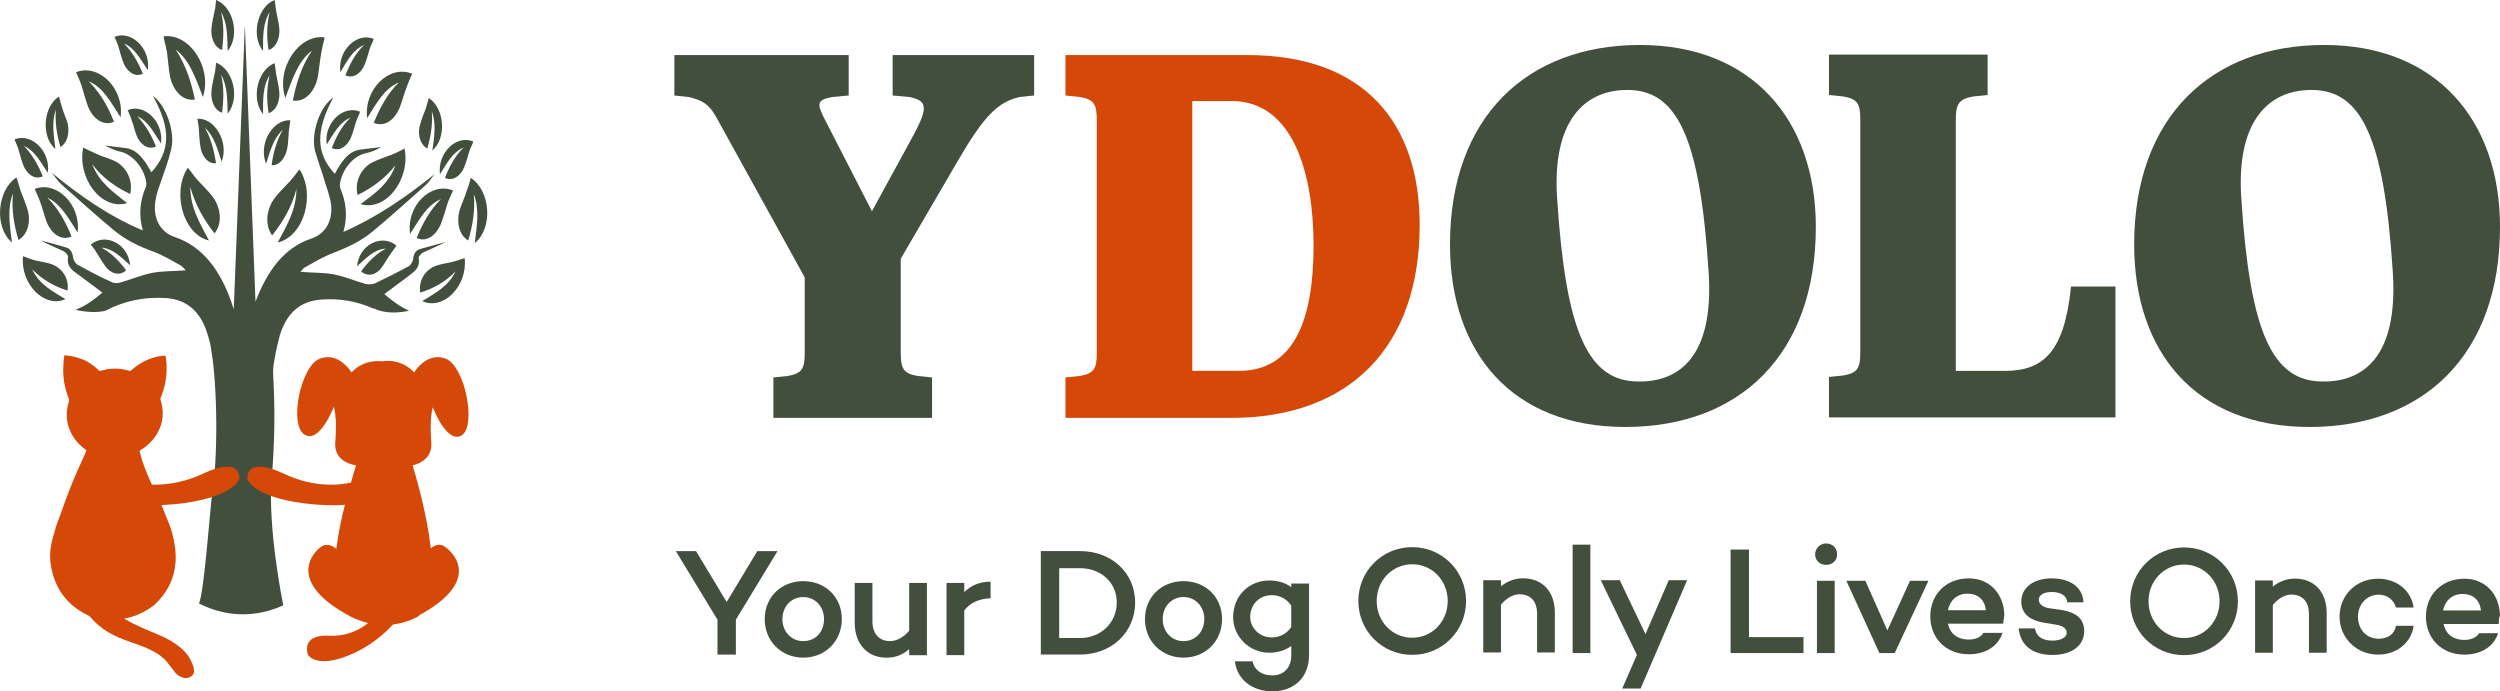 <?xml version="1.0" encoding="UTF-8"?>
<svg xmlns="http://www.w3.org/2000/svg" id="Layer_1" version="1.1" viewBox="0 0 494.76 136.82">
  <defs>
    <style>
      .st0 {
        fill: #d54807;
      }

      .st1 {
        fill: #424f3d;
      }
    </style>
  </defs>
  <path class="st1" d="M204.56,18.9l-2.8.3c-4.2,1-6.9,3.5-12.3,12.8l-11.2,19.2v18.6c0,3.1.5,4.1,3.3,4.6l2.9.3v8h-31.4v-8l2.9-.3c2.8-.5,3.3-1.5,3.3-4.6v-14.9l-17.5-31.7c-1.5-2.7-2.9-3.4-5.5-4l-2.8-.3v-8h34.5v8l-3.3.3c-3.1.6-2.9,1.4-1.6,4.1l9.5,18.5,5.3-9.7c5-9.2,7.1-12,2.1-12.9l-3.3-.3v-8h28v8s-.1,0-.1,0Z"></path>
  <path class="st0" d="M280.96,44.5c0,24.2-13.9,38.2-37.3,38.2h-32.8v-8l2.9-.3c2.8-.5,3.3-1.5,3.3-4.6V23.8c0-3.1-.5-4.1-3.3-4.6l-2.9-.3v-8h35.8c23.4-.1,34.3,13.5,34.3,33.6ZM259.96,48.6c0-14.4-4.1-28.6-16.2-28.6h-7.8v53.4h9.2c10.9,0,14.8-10,14.8-24.8Z"></path>
  <path class="st1" d="M286.96,48.4c0-25.4,15.4-39.5,37.6-39.5s34.8,14.9,34.8,36c0,25.4-15.2,39.6-37.7,39.6s-34.7-14.8-34.7-36.1ZM338.16,54.1c-1.7-26.9-6.2-36.3-16.1-36.3-8.7,0-14.9,6.4-13.9,21.4,1.7,26.5,6.1,36.3,16.1,36.3,8.2.1,14.9-5.1,13.9-21.4Z"></path>
  <path class="st1" d="M418.66,56.7v25.9h-56.7v-8l2.9-.3c2.8-.5,3.3-1.5,3.3-4.6V23.7c0-3.1-.5-4.1-3.3-4.6l-2.9-.3v-8h31.4v8l-2.9.3c-2.8.5-3.4,1.5-3.4,4.6v49.7h9.7c7.5,0,11.8-3.6,13.1-16.7h8.8Z"></path>
  <path class="st1" d="M422.36,48.4c0-25.4,15.4-39.5,37.6-39.5s34.8,14.9,34.8,36c0,25.4-15.2,39.6-37.7,39.6s-34.7-14.8-34.7-36.1ZM473.56,54.1c-1.7-26.9-6.2-36.3-16.1-36.3-8.7,0-14.9,6.4-13.9,21.4,1.7,26.5,6.1,36.3,16.1,36.3,8.2.1,14.9-5.1,13.9-21.4Z"></path>
  <g>
    <g>
      <path class="st1" d="M33.66,15.2c.5,2.4,2.3,4.9,4.9,4.5-.7-3.6-1.9-7-3.8-9.9,2.8,2.1,4,5.8,5.4,9.4,1.9-5.9-2.7-12.7-7.8-12,.2,1.1.5,2.1.7,3.2.2,1.5.3,3.2.6,4.8Z"></path>
      <path class="st1" d="M25.76,38.4c.7-3.1-1.1-5.6-3-6.5-1.2-.6-2.6-.9-3.8-1.5-.9-.4-1.7-.8-2.5-1.2-1.2,6.1,3.6,12.5,8.7,11-2.7-2.2-5.5-4-6.9-7.7,2,2.7,4.6,4.5,7.5,5.9Z"></path>
      <path class="st1" d="M10.26,52.3c-1.1-.4-2.3-.5-3.4-.8-.8-.2-1.5-.5-2.3-.8-.6,5.4,4.2,10.4,8.4,8.5-2.6-1.6-5.1-2.8-6.6-5.9,2.1,2.1,4.4,3.4,7,4.2.4-2.7-1.4-4.6-3.1-5.2Z"></path>
      <path class="st1" d="M39.06,23.5c.1.7.3,1.5.3,2.2.1,1.1.1,2.2.3,3.3.2,1.7,1.4,3.5,3.1,3.3-.4-2.5-1-4.9-2.2-7,1.8,1.6,2.5,4.2,3.3,6.7,1.5-3.8-1.3-8.7-4.8-8.5Z"></path>
      <path class="st1" d="M17.46,21.2c.8,2,2.8,3.9,5.1,2.9-1.2-3.1-2.8-5.8-5-8,2.9,1.2,4.4,4.2,6.3,7.1.8-5.7-4.4-10.7-8.8-8.9.4.9.8,1.8,1.1,2.7.4,1.4.8,2.8,1.3,4.2Z"></path>
      <path class="st1" d="M31.86,28.4c.6-4.3-3.3-8-6.6-6.6.3.7.6,1.3.8,2,.4,1,.6,2.1,1,3.1.6,1.5,2.1,2.9,3.8,2.1-.9-2.3-2.1-4.3-3.7-6,2.2,1,3.3,3.3,4.7,5.4Z"></path>
      <path class="st1" d="M10.96,29.5c-.3-2.7-.8-5.3.1-7.8-.2,2.6.2,5,.9,7.4,1.6-1,1.8-3.2,1.4-4.8-.3-1-.8-2-1.1-3.1-.2-.7-.4-1.4-.6-2.1-3.1,2-3.6,7.9-.7,10.4Z"></path>
      <path class="st1" d="M24.46,12.5c.6,1.5,2.1,2.9,3.8,2.1-.9-2.3-2.1-4.3-3.7-6,2.1.9,3.3,3.2,4.7,5.3.6-4.3-3.3-8-6.6-6.6.3.7.6,1.3.8,2,.3,1.1.6,2.2,1,3.2Z"></path>
      <path class="st1" d="M5.46,41.5c-.4-1.3-.9-2.5-1.4-3.8-.3-.9-.5-1.8-.8-2.6-3.8,2.5-4.5,9.8-.9,12.9-.4-3.4-1-6.6.2-9.7-.3,3.2.2,6.2,1.1,9.2,2.1-1.3,2.4-4.1,1.8-6Z"></path>
      <path class="st1" d="M15.36,46c.7-5.6-4.3-10.3-8.5-8.6.4.9.8,1.7,1.1,2.6.5,1.3.8,2.7,1.3,4,.8,2,2.7,3.8,4.9,2.8-1.2-3-2.7-5.6-4.8-7.7,2.7,1.3,4.2,4.1,6,6.9Z"></path>
      <path class="st1" d="M17.96,48.4c.4.5.9,1.1,1.2,1.7.6.9,1.1,1.8,1.7,2.6.9,1.3,2.7,2.1,4.1.8-1.4-1.9-3-3.5-4.9-4.5,2.3.2,3.9,1.9,5.7,3.5-.4-4.3-4.9-6.5-7.8-4.1Z"></path>
      <path class="st1" d="M4.66,32.8c.6,1.5,2.1,2.9,3.8,2.1-.9-2.3-2.1-4.3-3.7-6,2.1.9,3.3,3.2,4.7,5.3.6-4.3-3.3-8-6.6-6.6.3.7.6,1.3.8,2,.3,1.1.6,2.2,1,3.2Z"></path>
      <path class="st1" d="M42.06,38.9c-.9-1.2-2-2.2-3-3.3-.7-.8-1.2-1.6-1.9-2.4-3.2,4.9-.9,13.2,4.2,14.4-1.8-3.4-3.7-6.5-3.7-10.6,1,3.6,2.7,6.5,4.8,9.2,1.8-2.3,1-5.5-.4-7.3Z"></path>
      <path class="st1" d="M61.76,10c-2,2.9-3.1,6.3-3.8,9.9,2.6.4,4.4-2.1,4.9-4.5.3-1.6.4-3.2.7-4.8.2-1.1.4-2.1.7-3.2-5.1-.7-9.7,6.1-7.8,12,1.4-3.7,2.5-7.3,5.3-9.4Z"></path>
      <path class="st1" d="M71.36,40.4c5,1.5,9.9-4.9,8.7-11-.8.4-1.7.9-2.5,1.2-1.3.5-2.6.9-3.8,1.5-1.9.9-3.7,3.4-3,6.5,2.8-1.4,5.4-3.2,7.5-5.9-1.3,3.7-4.1,5.6-6.9,7.7Z"></path>
      <path class="st1" d="M89.66,51.8c-1.1.3-2.3.4-3.4.8-1.7.6-3.5,2.5-3.1,5.3,2.6-.8,5-2.1,7-4.2-1.5,3.1-4.1,4.3-6.6,5.9,4.3,1.9,9-3.1,8.4-8.5-.8.2-1.5.5-2.3.7Z"></path>
      <path class="st1" d="M56.86,29.3c.2-1.1.2-2.2.3-3.3.1-.7.2-1.5.3-2.2-3.5-.2-6.4,4.7-4.8,8.6.8-2.5,1.5-5.1,3.3-6.7-1.2,2.1-1.9,4.5-2.2,7,1.7.1,2.8-1.7,3.1-3.4Z"></path>
      <path class="st1" d="M72.66,23.4c1.8-2.9,3.4-5.9,6.3-7.1-2.2,2.1-3.7,4.9-5,8,2.3,1,4.2-.8,5.1-2.9.5-1.3.9-2.8,1.4-4.1.3-.9.7-1.8,1.1-2.7-4.5-1.9-9.6,3.1-8.9,8.8Z"></path>
      <path class="st1" d="M64.66,28.6c1.4-2.2,2.5-4.4,4.7-5.3-1.7,1.6-2.8,3.7-3.7,6,1.7.8,3.2-.6,3.8-2.1.4-1,.7-2.1,1-3.1.2-.7.6-1.3.8-2-3.4-1.4-7.2,2.3-6.6,6.5Z"></path>
      <path class="st1" d="M84.56,29.4c.7-2.4,1.1-4.8.9-7.4.9,2.5.5,5.1.1,7.8,2.9-2.5,2.4-8.4-.7-10.4-.2.7-.4,1.4-.6,2.1-.4,1-.8,2-1.1,3.1-.5,1.5-.3,3.8,1.4,4.8Z"></path>
      <path class="st1" d="M72.06,8.9c-1.7,1.6-2.8,3.7-3.7,6,1.7.8,3.2-.6,3.8-2.1.4-1,.7-2.1,1-3.1.2-.7.6-1.3.8-2-3.3-1.4-7.2,2.3-6.6,6.6,1.3-2.2,2.5-4.5,4.7-5.4Z"></path>
      <path class="st1" d="M93.16,35.2c-.2.9-.5,1.8-.8,2.6-.4,1.3-1,2.5-1.4,3.8-.6,2-.3,4.8,1.7,6,.9-3,1.4-6,1.1-9.2,1.2,3.1.6,6.4.2,9.7,3.7-3,3.1-10.4-.8-12.9Z"></path>
      <path class="st1" d="M87.26,44.3c.5-1.3.9-2.7,1.3-4,.3-.9.7-1.7,1.1-2.6-4.3-1.8-9.3,3-8.5,8.6,1.8-2.8,3.3-5.7,6.1-6.9-2.1,2.1-3.6,4.7-4.8,7.7,2.1,1,4-.8,4.8-2.8Z"></path>
      <path class="st1" d="M71.46,53.7c1.5,1.3,3.2.5,4.1-.8.6-.8,1.1-1.8,1.7-2.6.4-.6.8-1.1,1.2-1.7-2.9-2.4-7.4-.2-7.8,4.1,1.8-1.6,3.4-3.4,5.7-3.5-1.9,1-3.5,2.6-4.9,4.5Z"></path>
      <path class="st1" d="M87.06,34.5c1.4-2.2,2.5-4.4,4.7-5.3-1.7,1.6-2.8,3.7-3.7,6,1.7.8,3.2-.6,3.8-2.1.4-1,.7-2.1,1-3.1.2-.7.6-1.3.8-2-3.3-1.4-7.1,2.2-6.6,6.5Z"></path>
      <path class="st1" d="M59.26,33.5c-.6.8-1.2,1.6-1.9,2.4-1,1.1-2.1,2.1-3,3.3-1.4,1.8-2.2,5-.5,7.4,2.1-2.7,3.9-5.6,4.8-9.2,0,4.1-1.9,7.2-3.7,10.6,5.3-1.3,7.5-9.6,4.3-14.5Z"></path>
      <path class="st1" d="M83.66,50c1.5-.7,3-1.3,4.5-2.1-1.7.5-3.4.9-5.1,1.4-.8.3-1.2.9-1.3,2-.1.5-.5,1.2-.9,1.4-2.2,1.2-4.4,2.3-6.7,3.4-.5.2-1.2.2-1.8.1-2.1-.6-4.2-1.5-6.3-1.9-2.1-.4-4.3-.3-6.6-.5.3-.3.6-.8.9-.9,1.8-1,3.6-2.1,5.5-2.8,2.8-1.1,5.5-2.3,7.9-4.3,3.5-2.9,6.9-6,10.3-9,.7-.6,1.3-1.5,1.9-2.3-5.6,4.5-11.4,8.5-18,11.4.9-3.3.5-6-.6-8.6-.1-.2-.1-.5-.1-.8.4-3,2.7-5.7,5.2-6.2,1.1-.2,2.1-.7,3-1.2-1.4.2-2.7.3-4.1.5-1.8.2-3,1.4-4.1,3.1-.4.6-.7,1.1-1,1.7-3.8-4.1-3.8-8.6-.3-15.1-2.7,1.8-4.5,7.2-3.6,10.6.6,2.1,1.4,4.2,2,6.3.4,1.1.7,2.2,1,3.3.8,3.7-.7,6.7-3.7,7.7-5.5,1.8-8.8,6.5-11.1,12.5l-2.1-54.8-2.2,56.3c-.2-.5-.3-1-.5-1.5-2.2-6.2-5.6-10.9-11.2-12.8-3-1-4.5-4-3.7-7.7.2-1.1.6-2.2,1-3.3.7-2.1,1.5-4.1,2-6.3.9-3.4-1-8.8-3.6-10.6,3.6,6.4,3.5,10.9-.3,15.1-.3-.6-.7-1.1-1-1.7-1.1-1.6-2.3-2.9-4.1-3.1-1.4-.2-2.7-.3-4.1-.5,1,.5,2,1,3,1.2,2.4.5,4.8,3.2,5.2,6.2,0,.3,0,.6-.1.8-1.1,2.6-1.5,5.4-.6,8.6-6.7-2.8-12.5-6.9-18-11.4.6.7,1.1,1.6,1.9,2.3,3.4,3,6.8,6.1,10.3,9,2.4,2,5.1,3.3,7.9,4.3,1.9.7,3.7,1.8,5.5,2.8.3.2.6.6.9.9-2.3.2-4.5.1-6.6.5s-4.2,1.3-6.3,1.9c-.6.2-1.3.2-1.8-.1-2.3-1-4.5-2.2-6.7-3.4-.4-.2-.8-.9-.9-1.4-.1-1.1-.6-1.8-1.3-2-1.7-.5-3.4-1-5.1-1.4,1.5.8,3,1.4,4.5,2.1.4.2.9.8.9,1.1-.3,1.8.7,2.6,1.7,3.3,1.7,1.3,3.4,2.5,5.1,3.8-1.6,1.4-3.4,2.7-5.3,3.4.1,0,.2,0,.3.1,2.6.5,4.4.4,5.6.1,3.8-2,7.8-2.8,12.1-2.5,3.9.3,6.7,2.5,8.1,7.1.3,1,.6,1.9.7,2.9,1.3,7.2,1.4,21.8.2,28.9-.3,1.9-1.6,19.9-2.6,21.5,3.2,1.7,9.4,3.7,16.7.4-.1-.5-3.1-15.2-2.3-25.1.6-6.8.7-13.7.3-20.4-.1-2.1.3-3,.6-5,.2-1,.5-2,.7-2.9,1.4-4.6,4.2-6.8,8.1-7.1,3.7-.3,7.2.3,10.5,1.8v-.1s2.3,1.5,7,.5c-1.8-.8-3.4-2-4.9-3.3,1.7-1.3,3.4-2.5,5.1-3.8,1-.8,2-1.5,1.7-3.3-.1-.3.5-.9.8-1.1Z"></path>
      <path class="st1" d="M43.96,9.9c.3-2.5.4-5-.2-7.5,1.3,2.3,1.2,4.9,1.3,7.7,2.5-3.1,1.1-8.8-2.3-10.1-.1.7-.1,1.5-.3,2.2-.2,1.1-.5,2.2-.6,3.3-.2,1.7.4,3.8,2.1,4.4Z"></path>
      <path class="st1" d="M43.96,22.3c.3-2.5.4-5-.2-7.5,1.3,2.3,1.2,4.9,1.3,7.7,2.5-3.1,1.1-8.8-2.3-10.1-.1.7-.1,1.5-.3,2.2-.2,1.1-.5,2.2-.6,3.3-.2,1.7.4,3.9,2.1,4.4Z"></path>
      <path class="st1" d="M53.36,2.4c-.6,2.5-.6,5-.2,7.5,1.7-.6,2.3-2.7,2.1-4.4-.1-1.1-.4-2.2-.6-3.3-.1-.7-.2-1.5-.3-2.2-3.3,1.2-4.8,7-2.3,10.1,0-2.7-.1-5.4,1.3-7.7Z"></path>
      <path class="st1" d="M53.36,14.9c-.6,2.5-.6,5-.2,7.5,1.7-.6,2.3-2.7,2.1-4.4-.1-1.1-.4-2.2-.6-3.3-.1-.7-.2-1.5-.3-2.2-3.3,1.2-4.8,7-2.3,10.1,0-2.8-.1-5.5,1.3-7.7Z"></path>
    </g>
    <path class="st0" d="M88.26,71c-3.8-1.5-6.3,2.7-6.3,2.7-1.9-2-4.2-2.5-6.2-2.2-2-.2-4.3.2-6.2,2.2,0,0-2.5-4.2-6.3-2.7s-6.1,13.1-3,15c3,1.9,5.8-5.5,5.8-5.5,0,0,.7,1.8.3,7-.3,3.2,2.3,4.3,4.1,4.6-.2.7-.6,1.9-1,3.4-1.3.3-6.7,1.4-13.4-1.8-7.7-3.6-7.1,1.1-7.1,1.1,0,0,1,3.5,11.1,4.8,3.2.4,5.9.5,8.2.3-.7,2.7-1.3,5.7-1.7,8.7-.9-.7-2-1.1-3-.4-2.5,1.8-6.1,7.5,5.8,13.8,0,0,1.4.8,3.5,1.3-1.5,1.2-4.1,2.7-7.7,2.5-5.8-.3-4.2,3.8-4.2,3.8,0,0,1.6,2.8,8.3,0,4.3-1.8,7-4.4,8.5-6,1.6-.2,3.3-.7,5-1.6l.3-.3c11.5-6.3,7.5-11.7,5-13.5-1-.7-1.9-.4-2.8.3-.8-7-3-14.4-3.6-16.4,1.7-.4,3.9-1.6,3.7-4.5-.4-5.1.3-7,.3-7,0,0,2.8,7.5,5.8,5.5,2.8-2,.6-13.5-3.2-15.1Z"></path>
  </g>
  <path class="st0" d="M12.76,70.3c.5.1,1,.1,1.5.2,1.3.3,2.6.7,3.7,1.5.6.4,1.1.8,1.6,1.3.1.1.2.1.3.1,1.9-.6,3.8-.6,5.8,0,.1,0,.2,0,.3-.1,1.8-1.6,3.8-2.6,6.2-2.9h.6c.1.6.2,1.3.2,1.9.1,2.2-.3,4.4-1.2,6.5v.3c.7,2.2.6,4.4-.5,6.4-.3.6-.7,1.1-1.1,1.6-.7.8-1.5,1.5-2.4,2-.1.1-.2.2-.1.3.4,1.8,1.1,3.5,1.8,5.2.8,1.8,1.7,3.6,2.5,5.4.2.4.4.8.5,1.2.4.9.7,1.8,1.1,2.7.8,2.3,1.3,4.7,1.2,7.1-.2,3.1-1.3,5.7-3.5,8-.7.8-1.6,1.4-2.5,1.9-1.2.7-2.5,1.2-4,1.5h-.1v.1c.1.1.2.1.2.1,1.7,1,3.6,1.8,5.5,2.6,1.4.6,2.9,1.2,4.2,2.1s2.5,1.9,3.2,3.4c.2.5.5,1,.6,1.6.3,1.3-.7,1.9-1.7,1.9-.8-.1-1.5-.5-2-1.1-.4-.5-.7-1-1.1-1.4-.9-1.4-2.2-2.3-3.6-3-1.3-.7-2.7-1.1-4-1.6-1.5-.5-3-1.1-4.4-1.9s-2.7-1.9-3.7-3.1c-.1-.1-.3-.3-.4-.3-4.2-2-6.7-5.4-7.4-10-.3-1.8-.1-3.6.4-5.4.2-.7.4-1.4.6-2.1.2-.6.4-1.1.6-1.7.2-.5.4-1,.6-1.6.9-2.6,1.9-5.2,3-7.7.6-1.3,1.2-2.7,1.8-4q.1-.2-.1-.3c-1.7-1.2-2.9-2.8-3.5-4.9-.4-1.6-.3-3.2.2-4.7v-.4c-.9-2.2-1.3-4.5-1.1-6.9,0-.9.1-1.3.2-1.8Z"></path>
  <path class="st0" d="M36.26,99.6c10.1-1.4,11.1-4.8,11.1-4.8,0,0,.6-4.7-7.1-1.1-4.4,2.1-8.3,2.3-10.7,2.2v4.1c2,0,4.2-.1,6.7-.4Z"></path>
  <g>
    <path class="st1" d="M145.63,122.64v6.91h-3.64v-6.91l-8.24-13.57h4l6.06,10.06,6.06-10.06h4l-8.24,13.57Z"></path>
    <path class="st1" d="M166.6,122.52c0,4.36-3.27,7.63-7.63,7.63s-7.63-3.27-7.63-7.63,3.27-7.51,7.63-7.51c4.36,0,7.63,3.15,7.63,7.51ZM163.08,122.52c0-2.42-1.7-4.36-4.12-4.36s-4.12,1.94-4.12,4.36,1.7,4.36,4.12,4.36c2.54,0,4.12-1.94,4.12-4.36Z"></path>
    <path class="st1" d="M183.44,129.67h-3.51v-1.21c-1.21,1.09-2.67,1.7-4.48,1.7-3.76,0-6.3-2.67-6.3-6.91v-7.88h3.51v7.63c0,2.42,1.33,3.88,3.51,3.88,1.21,0,2.67-.73,3.76-2.06v-9.45h3.51v14.3Z"></path>
    <path class="st1" d="M190.83,117.18c1.33-1.33,3.03-2.06,5.21-2.06v3.27c-2.3.12-4,.85-5.21,2.42v8.85h-3.51v-14.3h3.51v1.82Z"></path>
    <path class="st1" d="M213.74,109.06c6.3,0,10.91,4.36,10.91,10.18s-4.6,10.3-10.91,10.3h-7.76v-20.48h7.76ZM213.74,126.27c4.12,0,7.27-3.03,7.27-7.03s-3.15-6.79-7.27-6.79h-4.12v13.81h4.12Z"></path>
    <path class="st1" d="M241.85,122.52c0,4.36-3.27,7.63-7.63,7.63s-7.63-3.27-7.63-7.63,3.27-7.51,7.63-7.51c4.36,0,7.63,3.15,7.63,7.51ZM238.34,122.52c0-2.42-1.7-4.36-4.12-4.36s-4.12,1.94-4.12,4.36,1.7,4.36,4.12,4.36,4.12-1.94,4.12-4.36Z"></path>
    <path class="st1" d="M259.06,129.67c0,4.48-3.03,7.15-7.27,7.15-4,0-7.03-2.42-7.39-5.94h3.51c.24,1.58,1.7,2.79,3.88,2.79s3.76-1.45,3.76-4v-1.82c-1.21.85-2.67,1.33-4.36,1.33-4,0-7.15-3.27-7.15-7.03,0-4.24,3.15-7.27,7.15-7.27,1.7,0,3.27.48,4.36,1.33v-.73h3.51v14.18h0ZM255.54,124.09v-4.24c-.97-1.45-2.42-2.06-3.88-2.06-2.42,0-4.24,1.82-4.24,4.36,0,1.94,1.7,4,4.24,4,1.45,0,2.91-.61,3.88-2.06Z"></path>
    <path class="st1" d="M290.14,118.94c0,5.94-4.73,10.66-10.66,10.66s-10.66-4.73-10.66-10.66,4.73-10.66,10.66-10.66,10.66,4.73,10.66,10.66ZM286.51,118.94c0-4-3.03-7.27-7.03-7.27s-7.03,3.27-7.03,7.27,3.03,7.27,7.03,7.27,7.03-3.27,7.03-7.27Z"></path>
    <path class="st1" d="M307.71,121.24v7.88h-3.51v-7.63c0-2.54-1.33-3.88-3.51-3.88-1.21,0-2.54.73-3.64,2.06v9.45h-3.51v-14.3h3.51v1.21c1.21-.97,2.67-1.58,4.36-1.58,3.88,0,6.3,2.67,6.3,6.79Z"></path>
    <path class="st1" d="M314.74,129.24h-3.51v-21.45h3.51v21.45Z"></path>
    <path class="st1" d="M324.68,136.27h-3.64l2.91-6.66-7.15-14.78h3.76l5.09,10.66,4.6-10.66h3.64l-9.21,21.45Z"></path>
    <path class="st1" d="M356.91,129.24h-14.42v-20.48h3.64v17.33h10.79v3.15Z"></path>
    <path class="st1" d="M359.22,109.73c0-1.21.97-2.18,2.18-2.18s2.18.85,2.18,2.18c0,1.21-.97,2.06-2.18,2.06-1.21,0-2.18-.85-2.18-2.06ZM363.09,129.24h-3.51v-14.3h3.51v14.3Z"></path>
    <path class="st1" d="M374.97,129.24h-3.03l-6.54-14.3h3.76l4.36,9.82,4.48-9.82h3.64l-6.67,14.3Z"></path>
    <path class="st1" d="M396.42,123.42h-10.91c.36,1.82,1.7,3.15,4.12,3.15,1.33,0,2.42-.48,2.91-1.33h3.76c-.85,2.67-3.39,4.24-6.66,4.24-4.6,0-7.63-3.27-7.63-7.51s3.03-7.51,7.63-7.51c4,0,6.91,2.91,7.03,7.27-.12.61-.12,1.09-.24,1.7ZM385.51,120.76h7.51c-.24-2.06-1.58-3.27-3.64-3.27-2.18,0-3.51,1.45-3.88,3.27Z"></path>
    <path class="st1" d="M442.89,119c0,5.94-4.73,10.66-10.66,10.66s-10.66-4.73-10.66-10.66,4.73-10.66,10.66-10.66,10.66,4.73,10.66,10.66ZM439.26,119c0-4-3.03-7.27-7.03-7.27s-7.03,3.27-7.03,7.27,3.03,7.27,7.03,7.27,7.03-3.27,7.03-7.27Z"></path>
    <path class="st1" d="M460.46,121.3v7.88h-3.51v-7.63c0-2.54-1.33-3.88-3.51-3.88-1.21,0-2.54.73-3.64,2.06v9.45h-3.51v-14.3h3.51v1.21c1.21-.97,2.67-1.58,4.36-1.58,3.88,0,6.3,2.67,6.3,6.79Z"></path>
    <path class="st1" d="M474.16,123.85h3.51c-.48,3.39-3.39,5.7-7.03,5.7-4.24,0-7.63-3.27-7.63-7.51s3.27-7.51,7.63-7.51c3.64,0,6.54,2.3,7.03,5.7h-3.51c-.36-1.45-1.7-2.54-3.39-2.54-2.42,0-4.12,1.94-4.12,4.36s1.58,4.36,4.12,4.36c1.82,0,3.15-.97,3.39-2.54Z"></path>
    <path class="st1" d="M494.51,123.49h-10.91c.36,1.82,1.7,3.15,4.12,3.15,1.33,0,2.42-.48,2.91-1.33h3.76c-.85,2.67-3.39,4.24-6.66,4.24-4.6,0-7.63-3.27-7.63-7.51s3.03-7.51,7.63-7.51c4,0,6.91,2.91,7.03,7.27-.24.61-.24,1.09-.24,1.7ZM483.49,120.82h7.51c-.24-2.06-1.58-3.27-3.64-3.27-2.18,0-3.51,1.45-3.88,3.27Z"></path>
    <path class="st1" d="M402.72,124.34c.26,1.67,1.54,2.44,3.47,2.44,1.67,0,2.82-.64,2.82-1.54,0-.77-.64-1.28-1.67-1.54l-3.08-.51c-2.18-.39-4.24-1.54-4.24-4.11,0-2.82,2.44-4.62,6.03-4.62,2.44,0,6.03.9,6.29,4.75h-3.21c-.13-1.41-1.41-2.05-3.08-2.05s-2.57.64-2.57,1.54c0,.64.51,1.41,2.05,1.67l2.7.39c2.18.39,4.24,1.41,4.24,4.11,0,3.08-2.7,4.75-6.29,4.75-3.34,0-6.29-1.41-6.68-5.26h3.21Z"></path>
  </g>
</svg>
